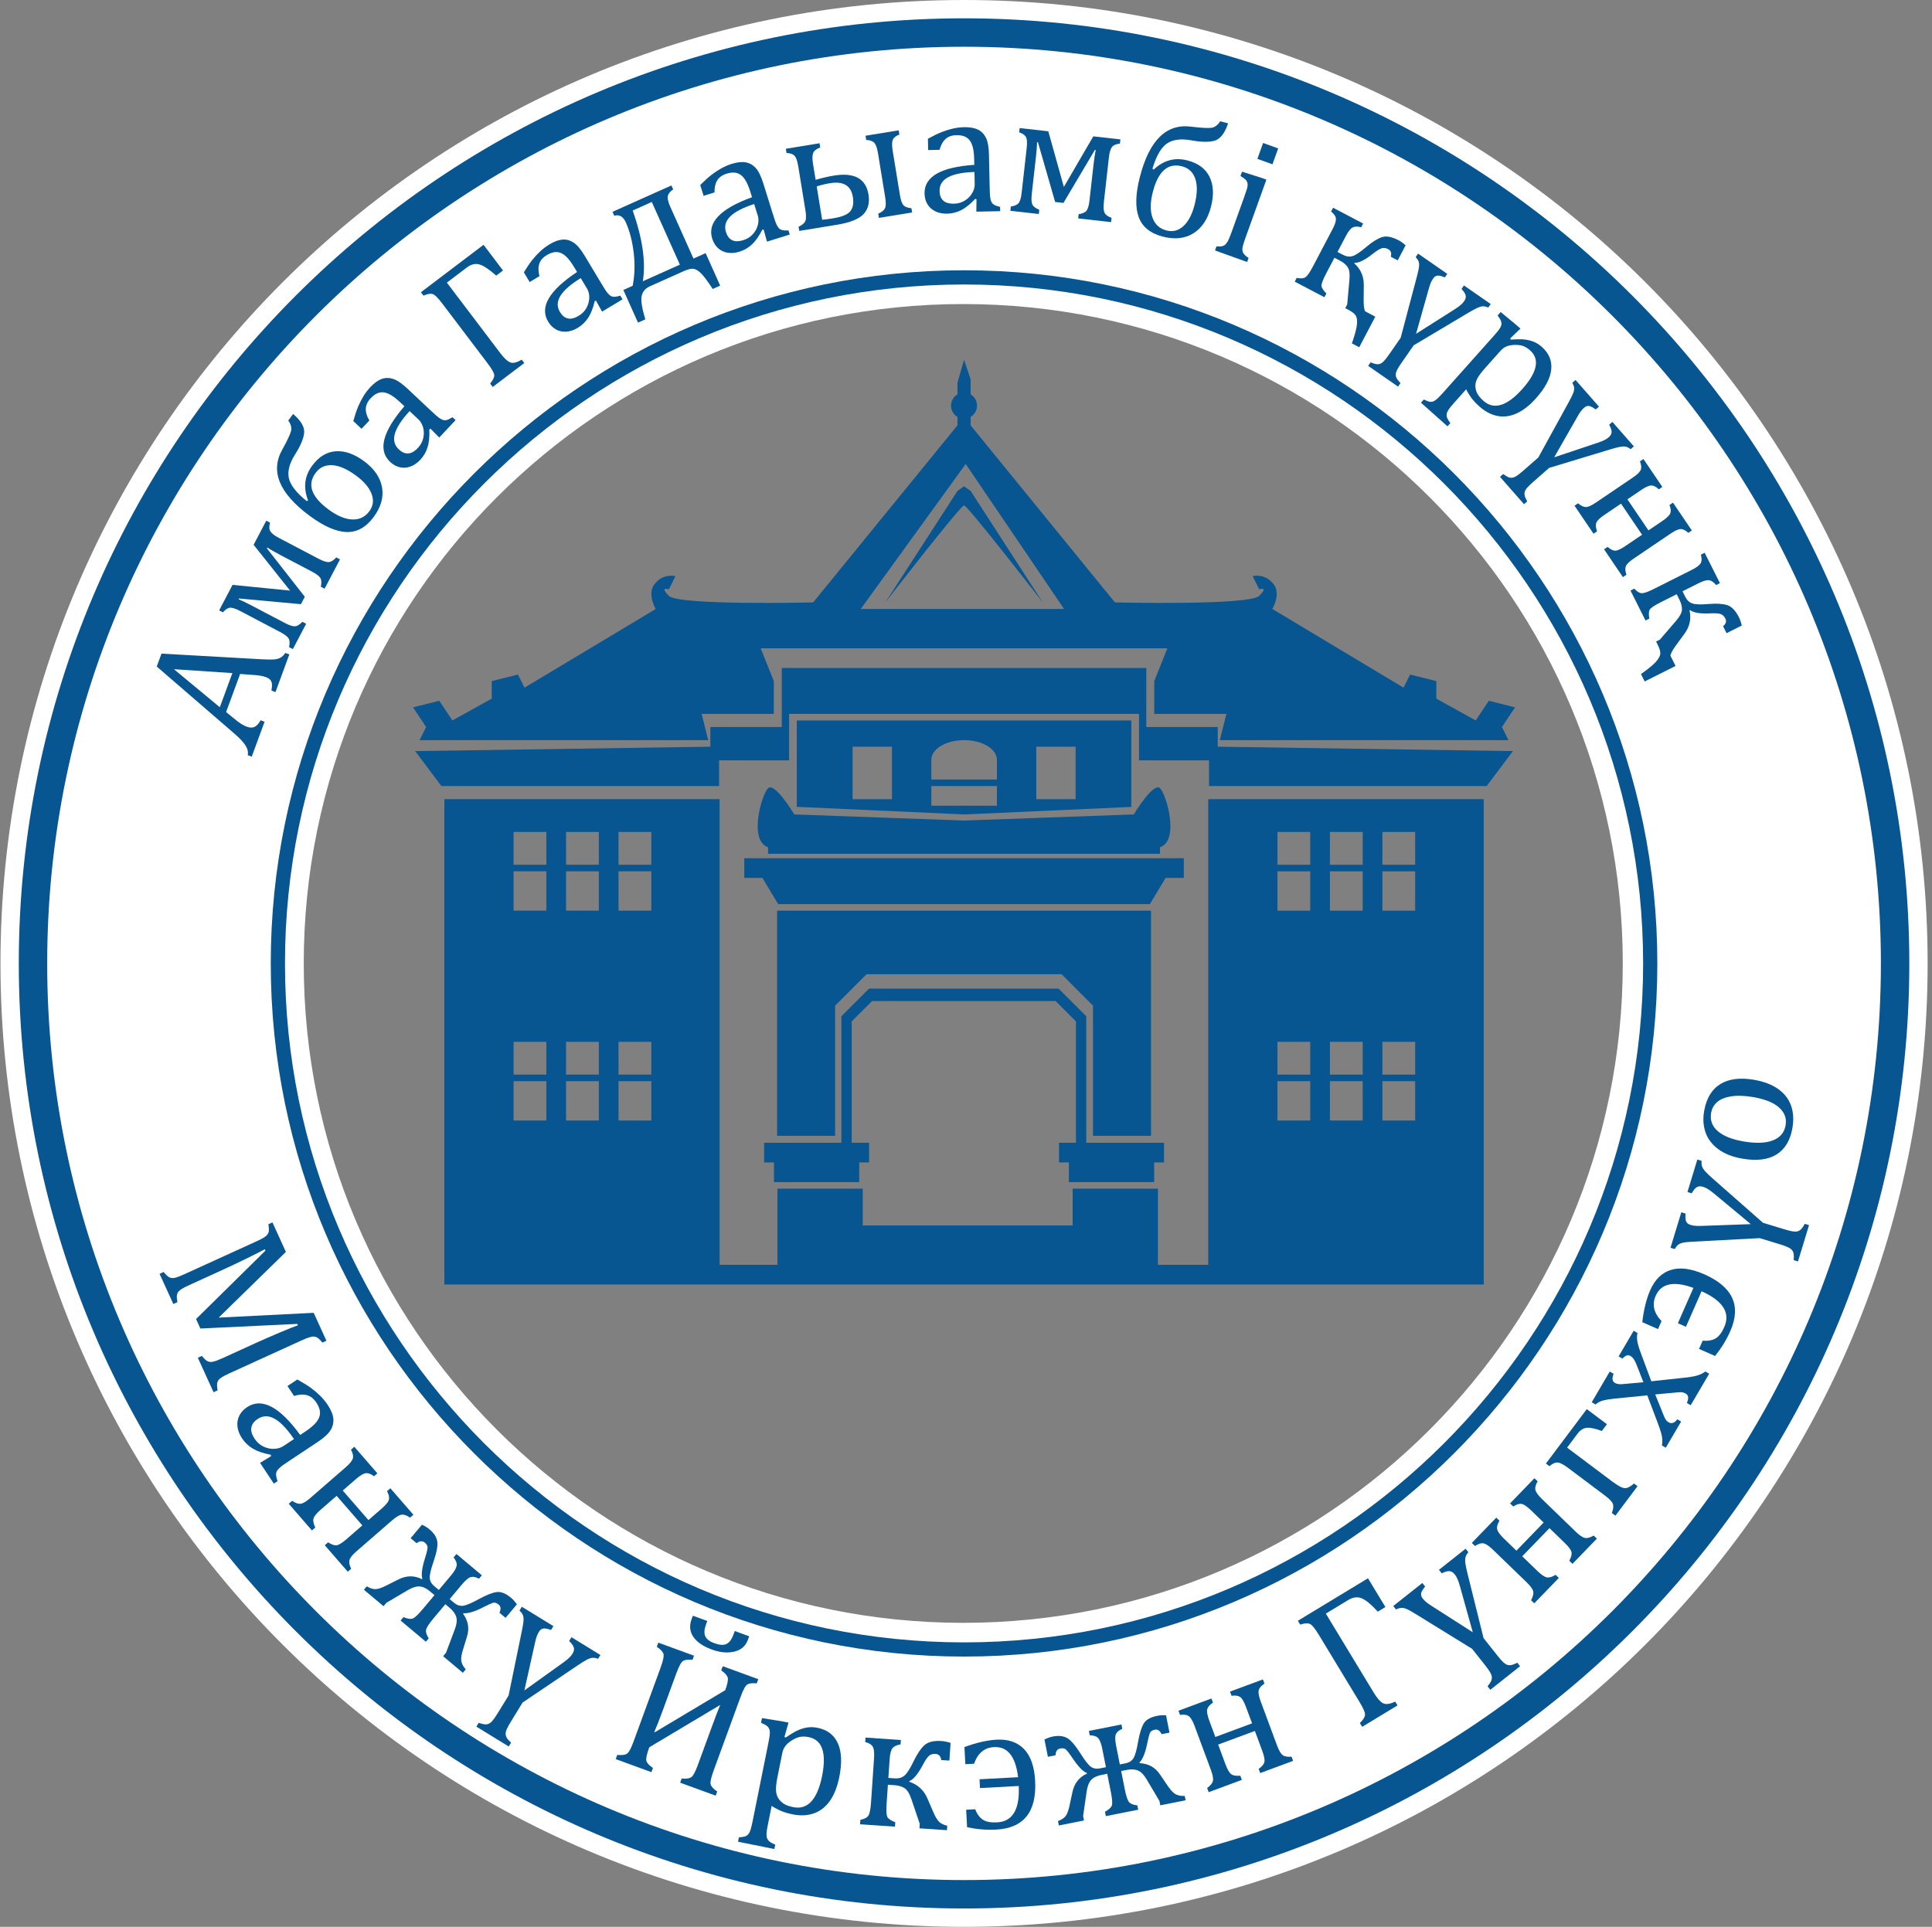<?xml version="1.0" encoding="UTF-8"?>
<svg id="_레이어_1" data-name="레이어 1" xmlns="http://www.w3.org/2000/svg" viewBox="0 0 2626.96 2620.43">
  <rect x="0" y="0" width="2626.96" height="2620.43" fill="#808080" stroke="none"/>
  <defs>
    <style>
      .cls-1, .cls-2 {
        fill: #075591;
      }

      .cls-1, .cls-2, .cls-3 {
        stroke-width: 0px;
      }

      .cls-2, .cls-3 {
        fill-rule: evenodd;
      }

      .cls-3 {
        fill: #fff;
      }
    </style>
  </defs>
  <path class="cls-1" d="M1196.65,1261.37c-10.46-.17-19.4-7.59-21.5-17.84-.33,1.46-.48,2.96-.45,4.46,0,12.31,9.98,22.3,22.3,22.3s22.3-9.98,22.3-22.3c.14-1.48.14-2.98,0-4.46-2.21,10.67-11.77,18.19-22.65,17.84Z"/>
  <g>
    <path class="cls-1" d="M1310.83,661.3l-8.92,6.33-98.11,151.63s107.03-138.25,107.03-131.56h0c0-6.69,107.03,131.56,107.03,131.56l-98.11-151.63-8.92-6.33Z"/>
    <path class="cls-1" d="M2006.53,979.8l-53.52-29.7v-23.81l-35.68-8.92-8.92,17.84-178.39-107.03s13.38-22.3,0-35.68c-6.57-7.71-16.87-11.14-26.76-8.92l8.92,17.84s13.38-4.46,0,8.92c-13.38,13.38-196.22,8.92-196.22,8.92l-196.22-240.82v-11.42c8.47-5.03,11.27-15.97,6.24-24.44-1.52-2.57-3.67-4.71-6.24-6.24v-20.34l-8.92-26.76-8.92,31.22v15.88c-8.47,5.03-11.27,15.97-6.24,24.44,1.52,2.57,3.67,4.71,6.24,6.24v11.42l-196.22,240.82s-182.84,4.46-196.22-8.92c-13.38-13.38,0-8.92,0-8.92l8.92-17.84c-9.88-2.22-20.18,1.21-26.76,8.92-13.38,13.38,0,35.68,0,35.68l-178.39,107.03-8.92-17.84-35.68,8.92v23.81l-53.52,29.7-17.84-26.76-35.68,8.92,17.84,26.76-8.92,17.84h392.45l-8.92-35.68h98.11v-44.6l-17.84-44.6h552.99l-17.84,44.6v44.6h98.11l-8.92,35.68h392.45l-8.92-17.84,17.84-26.76-35.68-8.92-17.84,26.76ZM1170.35,828.18l142.71-197.21,133.79,197.21h-276.5Z"/>
    <path class="cls-1" d="M1044.37,1071.94c-8.92,8.92-26.76,71.35,0,80.27v8.92h532.93v-8.92c26.76-8.92,8.92-71.35,0-80.27-8.92-8.92-35.68,35.68-35.68,35.68l-230.74,8.29-230.83-8.29s-26.76-44.6-35.68-35.68Z"/>
    <polygon class="cls-1" points="1655.78 988.72 1558.65 988.72 1558.65 961.96 1558.65 908.45 1312.57 908.45 1309.09 908.45 1063.01 908.45 1063.01 961.96 1063.01 988.72 965.88 988.72 965.88 1015.48 564.51 1021.46 600.19 1069 977.74 1069 977.74 1034.03 1072.91 1034.03 1072.91 970.88 1309.09 970.88 1312.57 970.88 1548.75 970.88 1548.75 1034.03 1643.92 1034.03 1643.92 1069 2021.47 1069 2057.15 1021.46 1655.78 1015.48 1655.78 988.72"/>
    <polygon class="cls-1" points="1012.03 1193.87 1036.65 1193.87 1058.06 1229.54 1307.8 1229.54 1313.77 1229.54 1563.51 1229.54 1584.92 1193.87 1609.62 1193.87 1609.62 1167.11 1012.03 1167.11 1012.03 1193.87"/>
    <polygon class="cls-1" points="1569.31 1607.63 1569.31 1580.87 1582.69 1580.87 1582.69 1554.11 1476.99 1554.11 1476.99 1382.06 1439.36 1344.51 1311.9 1344.51 1309.22 1344.51 1181.68 1344.51 1144.04 1382.06 1144.04 1554.11 1038.97 1554.11 1038.97 1580.87 1052.35 1580.87 1052.35 1607.63 1168.3 1607.63 1168.3 1580.87 1181.68 1580.87 1181.68 1554.11 1158.04 1554.11 1158.04 1389.11 1185.78 1361.37 1307.71 1361.37 1309.22 1361.37 1311.9 1361.37 1435.25 1361.37 1462.99 1389.11 1462.99 1554.11 1439.98 1554.11 1439.98 1580.87 1453.36 1580.87 1453.36 1607.63 1569.31 1607.63"/>
    <polygon class="cls-1" points="1565.03 1544.66 1565.03 1238.46 1056.63 1238.46 1056.63 1544.66 1135.48 1544.66 1135.48 1367.7 1178.29 1324.89 1443.46 1324.89 1486.18 1367.7 1486.18 1544.66 1565.03 1544.66"/>
    <path class="cls-1" d="M1310.92,1107.53h2.76l224.59-10.17v-117.56h-454.88v117.47l224.68,10.17h0l2.85.09ZM1409.03,1015.48h53.52v71.35h-53.52v-71.35ZM1266.32,1033.32c0-14.81,19.98-26.76,44.6-26.76s44.6,11.95,44.6,26.76v26.76h-89.19v-26.76ZM1212.81,1086.83h-53.52v-71.35h53.52v71.35ZM1266.32,1095.75v-26.76h89.19v26.76h-89.19Z"/>
    <path class="cls-1" d="M604.2,1086.83v660.03h1413.26v-660.03h-374.61v633.27h-68.41v-103.55h-115.95v50.04h-285.42v-50.04h-115.95v103.55h-78.67v-633.27h-374.25ZM1879.65,1131.43h44.6v44.6h-44.6v-44.6ZM1879.65,1184.95h44.6v53.52h-44.6v-53.52ZM1879.65,1416.85h44.6v44.6h-44.6v-44.6ZM1879.65,1470.36h44.6v53.52h-44.6v-53.52ZM1808.3,1131.43h44.6v44.6h-44.6v-44.6ZM1808.3,1184.95h44.6v53.52h-44.6v-53.52ZM1808.3,1416.85h44.6v44.6h-44.6v-44.6ZM1808.3,1470.36h44.6v53.52h-44.6v-53.52ZM1736.95,1131.43h44.6v44.6h-44.6v-44.6ZM1736.95,1184.95h44.6v53.52h-44.6v-53.52ZM1736.95,1416.85h44.6v44.6h-44.6v-44.6ZM1736.95,1470.36h44.6v53.52h-44.6v-53.52ZM742.89,1523.88h-44.6v-53.52h44.6v53.52ZM742.89,1461.44h-44.6v-44.6h44.6v44.6ZM742.89,1238.46h-44.6v-53.52h44.6v53.52ZM742.89,1176.03h-44.6v-44.6h44.6v44.6ZM814.25,1523.88h-44.6v-53.52h44.6v53.52ZM814.25,1461.44h-44.6v-44.6h44.6v44.6ZM814.25,1238.46h-44.6v-53.52h44.6v53.52ZM814.25,1176.03h-44.6v-44.6h44.6v44.6ZM885.6,1523.88h-44.6v-53.52h44.6v53.52ZM885.6,1461.44h-44.6v-44.6h44.6v44.6ZM885.6,1238.46h-44.6v-53.52h44.6v53.52ZM885.6,1176.03h-44.6v-44.6h44.6v44.6Z"/>
    <path class="cls-3" d="M1310.78,0C587.25,0,.64,586.59.64,1310.28s586.6,1310.15,1310.14,1310.15,1310.24-586.62,1310.24-1310.15S2034.41,0,1310.78,0h0ZM1309.69,413.49c495.35,0,896.81,401.53,896.81,896.79s-401.46,896.72-896.81,896.72-896.68-401.49-896.68-896.72,401.47-896.79,896.68-896.79h0Z"/>
    <path class="cls-2" d="M368.15,1310.26c0,519.76,422.91,942.62,942.73,942.62s942.62-422.87,942.62-942.62-422.86-942.69-942.62-942.69-942.73,422.89-942.73,942.69ZM387.49,1310.26c0-509.15,414.22-923.37,923.39-923.37s923.31,414.22,923.31,923.37-414.19,923.32-923.31,923.32-923.39-414.22-923.39-923.32h0Z"/>
    <path class="cls-2" d="M25.55,1310.26c0,708.67,576.56,1285.21,1285.26,1285.21s1285.3-576.54,1285.3-1285.21S2019.52,24.91,1310.81,24.91,25.55,601.52,25.55,1310.26h0ZM64.17,1310.26C64.17,622.83,623.41,63.56,1310.81,63.56s1246.66,559.27,1246.66,1246.71-559.25,1246.56-1246.66,1246.56S64.17,1997.61,64.17,1310.26h0Z"/>
  </g>
  <g>
    <path class="cls-1" d="M374.59,941.21l-5.45-2c.62-3.98.82-7.04.6-9.18-.22-2.14-.96-3.95-2.23-5.43-1.27-1.47-3.23-2.7-5.9-3.68-2.52-.93-5.35-1.63-8.5-2.11-3.14-.48-6.74-.84-10.78-1.06l-15.85-1.16-19.04,51.79,9.5,7.78c4.77,3.94,8.46,6.73,11.06,8.36,2.6,1.63,5.05,2.86,7.34,3.71,4.45,1.63,8.12,1.7,11.03.2,2.91-1.5,5.55-4.46,7.93-8.88l5.45,2-17.45,47.46-5.45-2c.86-4.39-.22-8.89-3.24-13.49-3.02-4.6-7.85-9.76-14.49-15.48l-106-91.57,6.46-17.56,137.81,7.77c6.43.35,11.42.39,14.96.14,3.54-.25,6.52-1.03,8.93-2.33,2.41-1.3,4.64-3.47,6.68-6.5l5.45,2-18.83,51.24ZM298.89,961.83l17.08-46.46-79.45-5.24,62.37,51.69Z"/>
    <path class="cls-1" d="M441.37,800.6l-5.14-2.7c1.17-5.27.94-9.22-.66-11.85-1.61-2.63-5.48-5.56-11.63-8.79l-41.41-21.75c-8.94-4.7-15.28-8.34-19.01-10.92l-.61,1.15,51.54,65.86-5.29,10.06-84.22-7.73-.55,1.05c5.39,2.3,11.09,5.03,17.1,8.18l45.71,24.01c6.15,3.23,10.76,4.76,13.84,4.59,3.08-.17,6.45-2.23,10.13-6.18l5.14,2.7-18.12,34.49-5.14-2.7c1.17-5.27.95-9.22-.66-11.85-1.61-2.63-5.48-5.56-11.63-8.79l-53.88-28.31c-6.92-3.63-11.88-5.15-14.87-4.54-3,.61-5.96,2.69-8.89,6.23l-5.14-2.7,18.23-34.7,78.18,7.77-49.55-62.28,17.24-32.81,5.14,2.7c-1.44,4.95-1.32,8.85.35,11.69,1.67,2.84,5.55,5.86,11.63,9.05l53.88,28.31c6.43,3.38,11.21,4.89,14.34,4.52,3.13-.36,6.38-2.47,9.74-6.32l5.14,2.7-20.93,39.83Z"/>
    <path class="cls-1" d="M391.93,571.92l6.61-8.95c10.63,9.13,15.64,17.59,15.03,25.39-.61,7.8-4.86,17.9-12.76,30.32-7.37,11.83-10.04,22.4-8.02,31.69,2.02,9.29,10.09,19.65,24.23,31.08l1.89-.96c-6.77-17.27-4.9-33.02,5.6-47.24,8.96-12.13,19.61-18.64,31.95-19.53,12.34-.89,25.18,3.58,38.51,13.44,13.9,10.27,22.06,22.12,24.47,35.53,2.41,13.41-1.38,26.88-11.37,40.4-10.41,14.1-22.71,20.91-36.89,20.44-14.18-.46-30.86-7.78-50.04-21.95-41.52-30.68-53.95-60.76-37.26-90.25,6.44-11.63,10.33-19.83,11.68-24.57,1.35-4.75.14-9.69-3.62-14.82ZM429.2,643.03c-11.77,15.94-5.95,32.56,17.48,49.87,11.68,8.63,22.41,13.15,32.18,13.54,9.77.4,17.54-3.31,23.31-11.12,5.3-7.17,6.33-15.05,3.1-23.62-3.24-8.57-10.22-16.82-20.95-24.75-12.13-8.96-22.96-13.72-32.5-14.29-9.54-.57-17.08,2.89-22.61,10.38Z"/>
    <path class="cls-1" d="M585.31,583.03l-1.56.97c.42,9.82-.38,17.93-2.38,24.33-2.01,6.4-5.34,12.08-9.98,17.02-4.11,4.37-8.58,7.43-13.41,9.17-4.83,1.74-9.63,2.06-14.38.95-4.75-1.11-9.14-3.55-13.17-7.34-8.4-7.89-10.98-18.14-7.74-30.76,3.24-12.61,12.29-27.58,27.17-44.91l-5.61-5.27c-5.98-5.62-11.24-9.48-15.77-11.57-4.53-2.09-8.77-2.66-12.7-1.7-3.94.96-7.85,3.51-11.74,7.65-4.22,4.49-6.43,9.21-6.64,14.15-.21,4.95,1.4,10.33,4.82,16.14l-10.62,11.3-11.22-10.54c2.31-8.22,4.52-14.81,6.63-19.77,2.11-4.95,4.5-9.63,7.19-14.05,2.68-4.41,5.81-8.52,9.38-12.31,5.35-5.7,10.56-9.42,15.61-11.17,5.06-1.75,10.26-1.73,15.62.06,5.36,1.79,11.81,6.22,19.35,13.3l30.03,28.22c4.26,4,7.29,6.8,9.1,8.39,1.81,1.59,3.59,2.95,5.36,4.06,1.77,1.12,3.37,1.81,4.8,2.07,1.43.26,2.99.13,4.68-.4,1.69-.53,4.06-1.73,7.13-3.62l4.23,3.97-22.22,23.64-11.93-12.03ZM556.92,559.11c-10.86,11.79-17.52,21.99-19.99,30.61-2.47,8.62-.68,15.77,5.36,21.45,3.28,3.08,6.49,4.85,9.63,5.31,3.14.46,6.02.02,8.63-1.32,2.61-1.34,5.21-3.39,7.81-6.15,3.67-3.91,6.06-8.36,7.17-13.33,1.1-4.98,1.02-9.74-.23-14.28-1.26-4.54-3.33-8.16-6.2-10.87l-12.17-11.43Z"/>
    <path class="cls-1" d="M674.68,374.85c-9.53-8.53-17.13-13.59-22.8-15.19-5.67-1.6-11.37-.23-17.09,4.11l-27.18,20.59,72.94,96.27c5.05,6.67,9.48,10.75,13.27,12.23,3.8,1.48,8.99.23,15.56-3.77l3.5,4.62-42.94,32.54-3.5-4.62c3.78-4.55,5.65-8.29,5.61-11.23-.05-2.94-3-8.27-8.86-16.01l-61.85-81.64c-5.96-7.87-10.39-12.18-13.3-12.95-2.91-.77-6.97-.02-12.19,2.25l-3.5-4.63,85.13-64.5,26.46,34.92-9.25,7.01Z"/>
    <path class="cls-1" d="M810.43,408.98l-1.77.51c-2.28,9.56-5.25,17.14-8.93,22.75-3.68,5.61-8.43,10.16-14.25,13.65-5.15,3.09-10.28,4.81-15.4,5.17-5.12.36-9.82-.64-14.09-3.01-4.27-2.36-7.83-5.91-10.67-10.65-5.93-9.88-5.62-20.45.94-31.7,6.55-11.25,19.35-23.18,38.39-35.8l-3.96-6.6c-4.22-7.04-8.23-12.19-12.02-15.44-3.79-3.25-7.71-4.95-11.76-5.1-4.05-.15-8.51,1.24-13.38,4.16-5.28,3.17-8.7,7.1-10.25,11.81-1.55,4.71-1.47,10.32.23,16.84l-13.3,7.98-7.92-13.2c4.47-7.28,8.39-13.02,11.77-17.21,3.38-4.19,6.96-8.04,10.75-11.55,3.78-3.51,7.91-6.61,12.38-9.29,6.7-4.02,12.72-6.18,18.06-6.49,5.34-.3,10.35,1.14,15.02,4.32,4.67,3.18,9.67,9.21,14.98,18.08l21.2,35.34c3.01,5.01,5.16,8.53,6.47,10.55,1.31,2.03,2.66,3.82,4.05,5.37,1.39,1.56,2.74,2.66,4.05,3.3,1.31.64,2.84.94,4.61.89,1.77-.05,4.38-.56,7.85-1.53l2.98,4.98-27.82,16.69-8.2-14.83ZM789.64,378.23c-13.66,8.38-22.86,16.38-27.58,24-4.73,7.62-4.96,14.99-.69,22.09,2.31,3.86,4.92,6.44,7.82,7.74s5.78,1.66,8.66,1.09c2.88-.57,5.94-1.84,9.19-3.79,4.6-2.76,8.11-6.39,10.53-10.87,2.42-4.49,3.64-9.09,3.67-13.8.03-4.71-.97-8.76-3-12.14l-8.59-14.32Z"/>
    <path class="cls-1" d="M969.09,393c-6.1-9.38-11.03-16.08-14.78-20.11-3.75-4.03-7.26-6.41-10.54-7.15-3.27-.74-7.9.23-13.88,2.91l-46.15,20.67c-6.12,2.74-9.87,7.08-11.23,13.01-1.37,5.93.27,16.59,4.92,31.98l-9.94,4.45-19.89-44.42,12.64-5.66c2.83-14.15,3.3-29.13,1.41-44.94-1.89-15.8-5.43-29.51-10.62-41.11-3.65-8.14-8.92-11.23-15.82-9.26l-2.37-5.3,80.08-35.86,2.37,5.29c-4.33,3.07-6.78,6.21-7.32,9.44-.54,3.23.62,8.05,3.49,14.46l31.46,70.25,16.53-7.4,19.79,44.2-10.16,4.55ZM886.26,274.66l-25.94,11.62c13.39,38.21,17.98,70.27,13.76,96.21l50.36-22.55-38.19-85.27Z"/>
    <path class="cls-1" d="M1038.39,312.27l-1.84.08c-4.46,8.75-9.15,15.42-14.04,20.01-4.9,4.59-10.58,7.89-17.07,9.91-5.73,1.79-11.13,2.25-16.19,1.39-5.07-.86-9.39-2.94-12.99-6.25-3.59-3.3-6.21-7.59-7.86-12.87-3.43-11-.64-21.2,8.39-30.58,9.02-9.39,24.27-17.96,45.74-25.74l-2.29-7.35c-2.44-7.84-5.12-13.78-8.04-17.83-2.92-4.05-6.33-6.63-10.22-7.73-3.9-1.1-8.56-.8-13.99.89-5.88,1.83-10.13,4.85-12.74,9.06-2.62,4.21-3.86,9.68-3.75,16.42l-14.81,4.62-4.58-14.7c6.06-6.02,11.23-10.67,15.5-13.95,4.27-3.27,8.66-6.17,13.17-8.69,4.5-2.52,9.25-4.56,14.22-6.11,7.46-2.33,13.82-3.01,19.08-2.04s9.79,3.54,13.58,7.74c3.79,4.2,7.22,11.23,10.3,21.1l12.26,39.34c1.74,5.58,3,9.5,3.8,11.78.79,2.28,1.68,4.33,2.67,6.18.99,1.84,2.04,3.23,3.16,4.16,1.12.93,2.54,1.59,4.27,1.96,1.73.37,4.39.49,7.99.36l1.73,5.54-30.97,9.66-4.48-16.34ZM1025.44,277.48c-15.25,4.92-26.07,10.53-32.46,16.82-6.39,6.29-8.35,13.39-5.88,21.31,1.34,4.3,3.26,7.42,5.77,9.36,2.51,1.95,5.23,2.98,8.16,3.1,2.93.12,6.21-.38,9.82-1.51,5.12-1.6,9.39-4.29,12.8-8.08,3.41-3.79,5.68-7.97,6.82-12.54,1.14-4.57,1.12-8.74-.05-12.51l-4.97-15.94Z"/>
    <path class="cls-1" d="M1086.78,314.05l-.94-5.73c4.83-2.23,7.88-4.75,9.15-7.55,1.26-2.8,1.32-7.71.17-14.73l-9.81-60.07c-1.16-7.09-2.83-11.79-5.01-14.12-2.18-2.32-5.81-3.59-10.88-3.8l-.94-5.73,45.81-7.48.93,5.73c-5.13,1.88-8.33,4.36-9.58,7.44-1.26,3.08-1.34,7.98-.24,14.68l3.57,21.85c9.09-2.6,17.34-4.51,24.74-5.72,27.89-4.56,43.61,4.04,47.16,25.77,1.79,10.98-.46,19.85-6.75,26.6-6.3,6.75-18.33,11.57-36.09,14.47l-51.3,8.38ZM1110.49,253.54l7.41,45.34c4.49-.41,9.43-1.06,14.8-1.94,12.23-2,20.11-5.28,23.65-9.86,3.53-4.58,4.62-10.99,3.28-19.25-2.52-15.43-12.86-21.66-31.01-18.69-6.47,1.06-12.51,2.52-18.12,4.4ZM1195.11,296.35l-.94-5.73c4.47-2.01,7.47-4.36,8.99-7.05,1.52-2.69,1.67-7.77.45-15.25l-9.81-60.07c-1.2-7.32-2.96-12.09-5.28-14.32-2.32-2.22-5.9-3.42-10.72-3.59l-.94-5.73,45.11-7.37.94,5.73c-4.74,1.81-7.73,4.2-8.97,7.16-1.24,2.96-1.29,7.91-.16,14.84l9.81,60.07c1.12,6.86,2.67,11.46,4.66,13.82,1.98,2.36,5.66,3.81,11.03,4.38l.93,5.73-45.11,7.37Z"/>
    <path class="cls-1" d="M1327.76,270.92l-1.79-.44c-6.72,7.17-13.07,12.28-19.04,15.32-5.98,3.05-12.36,4.64-19.15,4.79-6,.13-11.31-.93-15.94-3.16-4.63-2.23-8.21-5.43-10.74-9.6-2.54-4.17-3.86-9.02-3.98-14.54-.24-11.52,5.27-20.54,16.54-27.06,11.27-6.51,28.3-10.52,51.09-12.03l-.16-7.7c-.17-8.21-1.1-14.66-2.78-19.36-1.68-4.7-4.24-8.12-7.68-10.26-3.44-2.14-8-3.15-13.68-3.03-6.16.13-11.08,1.85-14.76,5.17-3.68,3.32-6.4,8.23-8.16,14.74l-15.51.33-.32-15.39c7.49-4.1,13.75-7.14,18.76-9.1,5.01-1.96,10.03-3.53,15.06-4.7,5.03-1.17,10.15-1.81,15.36-1.92,7.81-.16,14.11.95,18.9,3.33s8.42,6.12,10.9,11.2c2.47,5.08,3.82,12.79,4.04,23.13l.87,41.2c.12,5.84.25,9.96.38,12.37.13,2.41.41,4.63.85,6.67.44,2.04,1.06,3.67,1.88,4.88.81,1.21,2,2.23,3.56,3.06,1.56.84,4.08,1.69,7.58,2.56l.12,5.8-32.44.68.24-16.94ZM1324.97,233.9c-16.02.5-27.97,2.88-35.86,7.15-7.89,4.27-11.74,10.55-11.57,18.84.1,4.5,1.08,8.03,2.95,10.6,1.87,2.57,4.2,4.31,6.98,5.24,2.78.93,6.07,1.35,9.86,1.27,5.37-.11,10.21-1.52,14.54-4.21,4.33-2.7,7.67-6.08,10.03-10.16,2.36-4.08,3.5-8.09,3.42-12.03l-.35-16.69Z"/>
    <path class="cls-1" d="M1466.02,297.06l.65-5.77c5.34-.83,8.94-2.47,10.8-4.92,1.86-2.45,3.19-7.13,3.96-14.03l5.23-46.48c1.13-10.04,2.22-17.27,3.27-21.68l-1.29-.15-42.65,71.94-11.3-1.27-23.39-81.28-1.18-.13c-.18,5.86-.65,12.16-1.41,18.91l-5.77,51.3c-.78,6.9-.53,11.76.75,14.56,1.27,2.81,4.42,5.2,9.44,7.2l-.65,5.77-38.71-4.36.65-5.77c5.34-.83,8.94-2.47,10.8-4.92,1.86-2.45,3.19-7.13,3.96-14.03l6.8-60.48c.88-7.77.48-12.93-1.17-15.5-1.66-2.57-4.67-4.58-9.03-6.02l.65-5.77,38.95,4.38,21.16,75.66,40.03-68.78,36.83,4.14-.65,5.77c-5.13.46-8.72,1.98-10.76,4.57-2.04,2.59-3.44,7.3-4.21,14.12l-6.8,60.48c-.81,7.22-.48,12.22.99,15.01,1.47,2.79,4.62,5.05,9.43,6.78l-.65,5.77-44.72-5.03Z"/>
    <path class="cls-1" d="M1659.1,164.94l10.78,2.77c-4.47,13.28-10.44,21.1-17.89,23.46-7.45,2.36-18.42,2.21-32.89-.45-13.73-2.39-24.53-.9-32.38,4.45-7.86,5.36-14.43,16.73-19.71,34.12l1.6,1.39c13.47-12.76,28.76-16.94,45.89-12.53,14.6,3.75,24.63,11.18,30.09,22.28,5.46,11.1,6.13,24.68,2,40.74-4.3,16.74-12.22,28.75-23.75,36.02-11.53,7.27-25.43,8.81-41.72,4.62-16.97-4.36-27.9-13.2-32.79-26.52-4.89-13.32-4.37-31.52,1.57-54.62,12.85-50,36.08-72.81,69.67-68.41,13.2,1.6,22.25,2.13,27.16,1.6s9.03-3.51,12.38-8.92ZM1607.17,226.17c-19.19-4.93-32.41,6.71-39.66,34.92-3.62,14.07-3.78,25.7-.47,34.91,3.3,9.2,9.65,15.01,19.05,17.43,8.64,2.22,16.33.22,23.06-5.99,6.73-6.22,11.76-15.78,15.08-28.71,3.75-14.6,4.11-26.43,1.05-35.49-3.05-9.06-9.09-14.75-18.11-17.06Z"/>
    <path class="cls-1" d="M1653.99,335.1c3.22.15,5.56.11,7.03-.11,1.47-.23,2.84-.78,4.12-1.66,1.28-.88,2.6-2.46,3.97-4.74,1.37-2.28,2.98-6.01,4.86-11.21l17.48-48.58c1.71-4.75,3.01-8.61,3.91-11.56.89-2.95,1.21-5.46.95-7.52-.26-2.06-1.15-3.85-2.66-5.36-1.51-1.51-3.83-3.16-6.96-4.96l2.13-5.9,26.32,8.34,6.8,2.45-28.67,79.66c-2.3,6.39-3.6,10.93-3.9,13.64-.3,2.7.15,5,1.35,6.91,1.2,1.9,3.53,4.02,6.97,6.35l-1.97,5.46-43.67-15.72,1.97-5.46ZM1737.95,201.84l-7.78,21.61-20.5-7.38,7.78-21.61,20.5,7.38Z"/>
    <path class="cls-1" d="M1829.13,419.1l2.7-5.14,3-33.47c.72-8-.06-13.72-2.36-17.16-2.3-3.44-5.79-6.38-10.47-8.84l-7.55-3.97-11.29,21.49c-4.7,8.95-6.78,14.77-6.23,17.46.54,2.69,2.74,5.9,6.59,9.61l-2.7,5.14-40.36-21.2,2.7-5.14c5.45,1.17,9.46.84,12.02-.98,2.56-1.82,5.88-6.61,9.96-14.37l26.82-51.05c3.23-6.15,4.73-10.83,4.49-14.03-.24-3.2-2.42-6.47-6.56-9.8l2.7-5.14,40.88,21.48-2.7,5.14c-4.74-1.33-8.55-1.28-11.44.14-2.89,1.42-6,5.32-9.34,11.68l-11.4,21.7,7.55,3.97c4.54,2.39,8.92,2.92,13.13,1.61,4.21-1.31,10.38-5.45,18.5-12.42,8.19-6.93,15.29-11.36,21.3-13.29,6-1.93,13.55-.5,22.64,4.27,3,1.58,6.17,3.87,9.5,6.86l-10.74,20.44-9.43-4.96c1.4-4.88.22-8.31-3.55-10.29-2.94-1.54-5.73-1.99-8.4-1.33-2.66.65-6.81,3.2-12.44,7.64-10.69,8.47-19,12.58-24.93,12.32l-.33.63c8.74,7.8,13.06,17.65,12.96,29.55l-.18,19.7c-.04,3.81.09,7,.39,9.57.3,2.57.81,4.7,1.51,6.41l13.94,7.32-21.86,41.62-9.96-5.23c3.97-11.47,6.25-19.91,6.81-25.31.57-5.41.13-9.45-1.32-12.13-1.45-2.68-4.86-5.43-10.24-8.26l-4.3-2.26Z"/>
    <path class="cls-1" d="M1967.89,372.46l-3.31,4.77c-3.48-1.36-6.06-2.14-7.74-2.35-1.68-.21-3.19,0-4.53.6-1.34.61-2.61,1.79-3.83,3.54-1.22,1.75-2.28,3.73-3.18,5.94-.91,2.21-1.79,4.89-2.63,8.05l-17.25,60.97,52.6-33.39c3.46-2.21,6.14-4.14,8.06-5.79,1.91-1.65,3.48-3.35,4.7-5.1,1.89-2.72,2.6-5.3,2.13-7.74-.47-2.44-2.35-5.43-5.66-8.98l3.31-4.76,36.38,25.26-3.31,4.77c-2.89-1.24-5.38-1.79-7.49-1.67-2.11.12-4.64.87-7.6,2.22-2.96,1.36-6.82,3.46-11.58,6.3l-74.75,44.53-16.41,23.64c-2.93,4.21-4.96,7.46-6.11,9.74-1.15,2.28-1.77,4.27-1.86,5.99-.09,1.72.29,3.45,1.15,5.2.85,1.75,2.61,4.02,5.27,6.83l-3.31,4.77-40.66-28.23,3.31-4.77c3.06,1.26,5.6,2.07,7.62,2.41,2.02.34,3.91.14,5.68-.6,1.77-.74,3.58-2.15,5.45-4.22,1.87-2.07,4.11-4.98,6.72-8.74l15.47-22.27,22.22-83.9c1.65-6.25,2.58-10.68,2.8-13.27.21-2.59,0-4.78-.63-6.56-.64-1.79-1.97-3.77-4.01-5.96l3.31-4.77,39.68,27.56Z"/>
    <path class="cls-1" d="M1993.58,529.43l-16.63,18.65c-3.42,3.83-5.83,6.8-7.25,8.93-1.42,2.12-2.27,4.03-2.57,5.72-.29,1.69-.12,3.46.51,5.3.64,1.84,2.11,4.31,4.41,7.42l-3.86,4.33-36.06-32.16,3.86-4.33c2.65,1.3,4.91,2.24,6.79,2.8s3.71.56,5.49-.02c1.78-.58,3.71-1.79,5.79-3.64,2.07-1.85,4.64-4.49,7.68-7.9l67.63-75.82c3.78-4.24,6.42-7.31,7.9-9.22,1.48-1.9,2.57-3.6,3.27-5.09.7-1.49,1.05-2.93,1.05-4.3,0-1.37-.33-2.83-1.01-4.39-.67-1.55-2.1-3.78-4.28-6.67l4.18-4.68,21.48,17.73,5.39,4.81-14,13.38,1.01,1.54c6.96-.45,12.26-.57,15.87-.36,3.62.21,7.06.77,10.33,1.67,3.26.9,6.15,2.05,8.67,3.45,2.51,1.39,4.95,3.14,7.3,5.24,9.72,8.67,13.94,18.97,12.67,30.89-1.28,11.93-8.17,24.9-20.67,38.92-8.67,9.72-17.43,16.58-26.29,20.58-8.86,4-17.58,5.16-26.18,3.47-8.6-1.69-16.78-6-24.56-12.94-4.36-3.89-7.98-7.78-10.86-11.67-2.88-3.89-5.24-7.77-7.08-11.63ZM2019.59,500.26c-5.04,5.66-8.58,10.33-10.6,14.02-2.03,3.69-3,7.3-2.9,10.82.09,3.52.93,6.84,2.54,9.96,1.6,3.12,4.41,6.47,8.42,10.04,7.13,6.36,15.13,8.18,24,5.46,8.87-2.72,18.46-9.85,28.76-21.39,20.6-23.09,24.15-40.66,10.66-52.69-3.3-2.94-6.6-4.96-9.91-6.06-3.31-1.1-7.16-1.55-11.57-1.35-4.41.2-8.05.94-10.94,2.22-2.89,1.28-5.44,3.16-7.65,5.64l-20.81,23.33Z"/>
    <path class="cls-1" d="M2174.13,553.02l-4.36,3.83c-3.05-2.16-5.37-3.54-6.95-4.14-1.58-.61-3.1-.77-4.54-.5-1.44.27-2.97,1.11-4.57,2.51-1.6,1.41-3.11,3.07-4.52,4.99-1.41,1.92-2.91,4.31-4.49,7.18l-31.43,55.02,59.09-19.74c3.89-1.31,6.96-2.54,9.22-3.68,2.25-1.14,4.18-2.41,5.79-3.82,2.49-2.19,3.8-4.52,3.94-7,.13-2.48-.98-5.84-3.33-10.08l4.36-3.83,29.22,33.28-4.36,3.83c-2.51-1.9-4.79-3.04-6.87-3.43-2.07-.39-4.71-.28-7.91.33-3.2.6-7.46,1.71-12.76,3.33l-83.28,25.22-21.62,18.99c-3.86,3.39-6.61,6.04-8.28,7.98-1.66,1.93-2.74,3.72-3.24,5.37-.5,1.64-.54,3.42-.13,5.32.41,1.9,1.57,4.53,3.47,7.9l-4.36,3.83-32.66-37.19,4.36-3.83c2.67,1.96,4.94,3.35,6.82,4.18,1.88.82,3.76,1.08,5.66.79,1.89-.3,4-1.22,6.31-2.78s5.19-3.85,8.62-6.87l20.38-17.89,41.77-76.08c3.11-5.67,5.08-9.74,5.91-12.2.83-2.46,1.15-4.64.97-6.52-.19-1.89-1.01-4.13-2.46-6.75l4.36-3.83,31.88,36.3Z"/>
    <path class="cls-1" d="M2181.08,747.02l4.8-3.25c3.74,3.28,7.1,4.99,10.05,5.13,2.96.14,7.6-1.93,13.95-6.22l22.84-15.47-28.61-42.26-22.85,15.47c-5.95,4.03-9.5,7.48-10.65,10.36-1.15,2.88-.84,6.82.92,11.82l-4.8,3.25-25.83-38.14,4.8-3.25c4.05,3.45,7.62,5.16,10.69,5.13,3.07-.03,7.56-2.04,13.44-6.03l50.4-34.12c5.95-4.03,9.52-7.52,10.71-10.47,1.19-2.95.82-6.78-1.12-11.47l4.8-3.25,25.69,37.95-4.8,3.25c-3.55-3.41-6.9-5.15-10.04-5.22-3.14-.07-7.75,1.96-13.83,6.08l-18.82,12.75,28.61,42.26,18.83-12.75c6.47-4.38,10.14-8.04,11.02-10.97.88-2.93.44-6.52-1.29-10.78l4.8-3.25,25.63,37.85-4.8,3.25c-3.81-3.52-7.29-5.24-10.43-5.16-3.14.08-7.62,2.09-13.44,6.02l-50.4,34.12c-5.95,4.03-9.5,7.48-10.65,10.36-1.15,2.88-.89,6.75.79,11.62l-4.8,3.25-25.63-37.85Z"/>
    <path class="cls-1" d="M2251.82,872.43l5.18-2.61,21.92-25.46c5.25-6.08,7.94-11.19,8.07-15.32.13-4.13-.99-8.56-3.37-13.28l-3.83-7.62-21.69,10.9c-9.03,4.54-14.11,8.06-15.23,10.57-1.12,2.51-1.21,6.39-.24,11.65l-5.18,2.61-20.47-40.73,5.18-2.61c3.75,4.12,7.2,6.19,10.34,6.2,3.14.01,8.63-1.95,16.46-5.89l51.52-25.9c6.21-3.12,10.15-6.05,11.82-8.79,1.67-2.74,1.8-6.67.37-11.78l5.18-2.6,20.74,41.26-5.18,2.61c-3.08-3.84-6.21-6.02-9.39-6.55-3.18-.52-7.98.83-14.4,4.05l-21.9,11.01,3.83,7.62c2.3,4.58,5.55,7.57,9.74,8.96,4.18,1.39,11.61,1.61,22.27.67,10.69-.87,19.04-.34,25.05,1.59,6.01,1.93,11.31,7.48,15.92,16.65,1.52,3.03,2.77,6.74,3.73,11.11l-20.63,10.37-4.79-9.52c3.98-3.15,5.02-6.63,3.1-10.44-1.49-2.96-3.51-4.95-6.05-5.97-2.55-1.02-7.4-1.36-14.57-1.03-13.63.66-22.77-.84-27.44-4.5l-.64.32c2.57,11.43.35,21.96-6.66,31.58l-11.62,15.91c-2.25,3.08-4,5.74-5.25,8.01-1.25,2.26-2.08,4.29-2.5,6.09l7.07,14.07-42,21.11-5.05-10.05c9.91-7.01,16.66-12.55,20.27-16.62,3.61-4.07,5.61-7.61,5.99-10.63.38-3.02-.79-7.24-3.52-12.68l-2.18-4.34Z"/>
  </g>
  <g>
    <path class="cls-1" d="M438.35,1825.9c-2.33-2.92-4.24-4.93-5.73-6.01-1.49-1.08-3.05-1.78-4.68-2.08-1.63-.3-3.78-.09-6.44.63-2.66.71-6.58,2.25-11.75,4.61l-97.25,44.35c-5.02,2.29-8.62,4.13-10.79,5.53-2.17,1.4-3.75,2.8-4.74,4.2-.99,1.4-1.59,3.08-1.78,5.02-.2,1.95.04,4.85.71,8.71l-5.51,2.51-21.38-46.88,5.51-2.51c3,3.79,5.55,6.21,7.65,7.24,2.1,1.03,4.6,1.25,7.5.66,2.9-.6,7.38-2.28,13.45-5.05l43.06-19.64c11.32-5.16,22.84-10.21,34.58-15.16,11.73-4.94,19.84-8.17,24.32-9.66l-.87-1.91-131.72,6.29-5.9-12.93,94.35-93-.87-1.91c-4.4,2.46-12.52,6.59-24.36,12.4-11.84,5.81-24.09,11.6-36.76,17.37l-41.15,18.76c-5.02,2.29-8.62,4.13-10.79,5.53-2.17,1.4-3.75,2.8-4.74,4.2-.99,1.4-1.58,3.08-1.78,5.02-.2,1.95.04,4.85.71,8.71l-5.51,2.51-18.71-41.04,5.51-2.51c3.32,4.1,6.07,6.6,8.25,7.51,2.18.91,4.73.99,7.65.25,2.92-.74,7.15-2.38,12.7-4.91l97.25-44.35c5.17-2.36,8.85-4.26,11.04-5.71,2.19-1.45,3.74-2.91,4.66-4.37.92-1.46,1.45-3.08,1.58-4.86.14-1.78-.1-4.62-.69-8.51l5.51-2.51,18.3,40.14-91.39,89.35,129.18-6.49,17.33,38-5.51,2.51Z"/>
    <path class="cls-1" d="M368.66,1980.21l-.61-1.82c-10.07-1.92-18.12-4.66-24.14-8.23-6.02-3.57-10.99-8.3-14.91-14.21-3.46-5.22-5.5-10.49-6.11-15.81-.62-5.33.21-10.27,2.47-14.83s5.79-8.44,10.6-11.63c10.02-6.65,21.05-6.82,33.09-.52,12.04,6.3,25.08,19.07,39.13,38.32l6.69-4.44c7.14-4.74,12.31-9.16,15.52-13.26,3.21-4.11,4.79-8.27,4.76-12.5-.04-4.23-1.69-8.81-4.97-13.75-3.55-5.35-7.82-8.73-12.79-10.12-4.98-1.39-10.83-1.05-17.55,1.04l-8.95-13.49,13.39-8.88c7.8,4.31,13.97,8.13,18.5,11.46,4.53,3.32,8.71,6.88,12.55,10.65,3.84,3.78,7.26,7.93,10.27,12.46,4.51,6.8,7.05,12.97,7.62,18.52s-.69,10.84-3.79,15.86c-3.1,5.02-9.14,10.51-18.14,16.47l-35.83,23.77c-5.08,3.37-8.64,5.78-10.69,7.24-2.05,1.46-3.85,2.95-5.41,4.48-1.56,1.53-2.64,2.99-3.25,4.38-.61,1.39-.85,3.01-.71,4.85.13,1.84.79,4.54,1.97,8.11l-5.05,3.35-18.71-28.21,15.07-9.25ZM399.73,1957.08c-9.38-13.85-18.16-23.05-26.32-27.62-8.17-4.57-15.86-4.46-23.07.32-3.91,2.6-6.48,5.43-7.7,8.51-1.22,3.08-1.46,6.11-.72,9.08.73,2.97,2.2,6.11,4.38,9.4,3.1,4.67,7.04,8.16,11.83,10.46,4.79,2.31,9.65,3.36,14.56,3.17,4.91-.19,9.08-1.43,12.52-3.71l14.52-9.63Z"/>
    <path class="cls-1" d="M441.64,2101.47l4.57-3.97c4.29,2.93,7.98,4.28,11.06,4.06,3.08-.22,7.64-2.95,13.67-8.19l21.73-18.88-34.93-40.2-21.73,18.88c-5.66,4.92-8.91,8.94-9.74,12.06-.83,3.12-.02,7.17,2.43,12.13l-4.57,3.97-31.53-36.28,4.57-3.97c4.63,3.07,8.54,4.39,11.72,3.97,3.18-.42,7.57-3.06,13.17-7.92l47.94-41.66c5.66-4.92,8.92-8.98,9.79-12.19.87-3.21,0-7.12-2.59-11.74l4.57-3.97,31.36,36.1-4.57,3.97c-4.1-3.09-7.79-4.47-11.05-4.15-3.26.33-7.79,3-13.57,8.03l-17.91,15.56,34.93,40.2,17.91-15.56c6.16-5.35,9.5-9.6,10.05-12.74.54-3.14-.35-6.81-2.69-11l4.57-3.97,31.28,36-4.57,3.97c-4.39-3.17-8.21-4.52-11.45-4.04-3.25.47-7.63,3.11-13.17,7.92l-47.94,41.66c-5.66,4.92-8.91,8.94-9.74,12.06-.83,3.12-.08,7.1,2.27,11.94l-4.57,3.97-31.28-36Z"/>
    <path class="cls-1" d="M602.53,2252.41l3.89-4.64,12.03-32.01c2.56-6.77,3.22-12.33,1.96-16.66-1.26-4.33-4.25-8.49-8.98-12.46l-5.87-4.93-16.29,19.4c-6.04,7.19-9.34,12.35-9.92,15.47-.58,3.12.62,6.95,3.59,11.48l-3.89,4.64-34.36-28.84,3.89-4.64c5.58,2.32,9.77,2.96,12.58,1.93s7.25-5.18,13.34-12.44l16.28-19.4-6.15-5.16c-4.92-4.13-9.63-6.34-14.13-6.62-4.5-.28-9.72,1.33-15.67,4.83l-29.44,17.39-3.89,4.64-26.69-22.4,3.89-4.64c4.62,2.7,8.63,3.97,12.04,3.82,3.41-.15,7.88-1.61,13.43-4.37l17.81-8.92c10.75-5.38,21.36-5.46,31.82-.24l.48-.57c-1.75-5.34-.58-14.63,3.53-27.85,2.61-8.24,3.79-13.38,3.52-15.44-.27-2.05-1.5-4.01-3.71-5.86-3.22-2.7-6.94-2.43-11.16.8l-8.14-6.83,15.41-18.36c4.08,1.92,7.42,3.97,10.01,6.14,6.18,5.19,9.77,10.65,10.77,16.38,1,5.73-.65,14.86-4.93,27.4-3.79,10.91-5.54,18.45-5.26,22.61.27,4.16,2.27,7.8,6,10.92l6.34,5.32,16.52-19.69c4.4-5.24,6.94-9.55,7.64-12.95.69-3.39-.67-7.28-4.09-11.66l3.89-4.64,34.54,29-3.89,4.64c-4.29-2.32-8-3.06-11.11-2.23-3.12.83-7.19,4.24-12.22,10.23l-16.52,19.69,6.06,5.08c4.1,3.44,8.41,4.75,12.93,3.91,4.52-.83,11.32-3.78,20.41-8.84,10.32-5.64,18.46-8.86,24.41-9.67s12.55,1.83,19.81,7.92c2.59,2.17,5.18,5.1,7.78,8.79l-15.41,18.36-8.33-6.99c2.26-4.88,1.94-8.53-.96-10.97-2.9-2.44-5.58-3.25-8.02-2.46-2.45.8-6.77,2.78-12.99,5.96-11.58,5.98-20.58,8.7-27,8.15l-.48.57c7.06,9.91,8.82,20.37,5.28,31.38l-5.8,19.01c-2,6.61-2.55,11.65-1.66,15.14.89,3.49,2.83,6.92,5.81,10.28l-3.89,4.64-26.88-22.56Z"/>
    <path class="cls-1" d="M752.47,2211.49l-3.17,5.16c-3.71-1.21-6.44-1.87-8.2-1.99-1.77-.12-3.33.18-4.68.9-1.36.71-2.62,2.02-3.78,3.91s-2.15,4.02-2.97,6.37c-.82,2.35-1.57,5.2-2.27,8.54l-14.38,64.53,52.83-37.89c3.47-2.51,6.16-4.68,8.06-6.51,1.9-1.83,3.43-3.69,4.59-5.59,1.81-2.95,2.4-5.68,1.77-8.19-.63-2.51-2.77-5.52-6.43-9.02l3.17-5.16,39.39,24.18-3.17,5.16c-3.08-1.12-5.72-1.55-7.9-1.3-2.19.25-4.78,1.17-7.78,2.76-3.01,1.59-6.9,4-11.7,7.25l-75.26,50.8-15.71,25.59c-2.8,4.56-4.73,8.06-5.8,10.51-1.06,2.44-1.59,4.56-1.58,6.35,0,1.79.51,3.58,1.5,5.35.99,1.77,2.96,4.04,5.9,6.81l-3.17,5.16-44.02-27.02,3.17-5.16c3.26,1.13,5.96,1.82,8.08,2.06,2.12.24,4.08-.08,5.88-.96,1.79-.88,3.61-2.45,5.43-4.71,1.83-2.26,3.99-5.43,6.49-9.5l14.8-24.12,18.21-88.72c1.35-6.61,2.06-11.27,2.13-13.99.07-2.71-.28-4.98-1.04-6.8-.77-1.82-2.28-3.81-4.53-5.97l3.17-5.16,42.97,26.37Z"/>
    <path class="cls-1" d="M924.82,2424.38l2.08-5.69c6.45.6,10.9-.07,13.37-2.02,2.47-1.95,5.33-7.37,8.58-16.27l18.25-49.9c5.97-16.32,9.96-26.75,11.97-31.28l-.46-.17-95.78,57.2c-3.4,9.28-4.7,15.43-3.92,18.43.79,3.01,3.75,6.24,8.89,9.7l-2.08,5.69-48.51-17.74,2.08-5.69c6.52.63,11.04-.02,13.54-1.95,2.5-1.93,5.38-7.35,8.64-16.25l36.71-100.38c3.73-10.21,4.98-16.73,3.73-19.55-1.25-2.83-4.2-5.79-8.85-8.89l2.08-5.69,48.51,17.74-2.08,5.69c-5.67-.58-9.83-.15-12.51,1.28-2.67,1.43-5.85,7.18-9.53,17.24l-18.67,51.06c-4.19,11.45-7.94,21-11.26,28.64l.7.25,95.78-57.2c3-8.2,4.16-13.83,3.48-16.88-.68-3.06-3.64-6.42-8.88-10.09l2.08-5.69,48.28,17.66-2.08,5.69c-5.67-.58-9.83-.15-12.51,1.28-2.67,1.44-5.85,7.18-9.53,17.24l-36.71,100.38c-3.4,9.28-4.7,15.43-3.91,18.44.79,3.01,3.75,6.24,8.89,9.7l-2.08,5.69-48.28-17.66ZM1016.94,2230.06c-3.14,8.59-9.33,13.95-18.58,16.1-9.25,2.14-19.37,1.21-30.35-2.81-11.99-4.39-20.41-10.14-25.26-17.26-4.85-7.12-5.65-15.13-2.4-24.03l1.74-4.76,19.61,7.17-1.74,4.76c-2.38,6.5-2.74,11.76-1.1,15.78,1.64,4.02,5.83,7.26,12.56,9.72,6.96,2.55,12.41,2.89,16.33,1.04,3.92-1.85,7.12-6.15,9.58-12.88l1.74-4.76,19.61,7.17-1.74,4.76Z"/>
    <path class="cls-1" d="M1049.24,2455.9l-5.15,25.56c-1.06,5.25-1.66,9.2-1.82,11.86-.16,2.66.08,4.83.71,6.51.63,1.68,1.71,3.18,3.25,4.5,1.54,1.32,4.17,2.77,7.88,4.36l-1.19,5.94-49.42-9.95,1.19-5.94c3.07-.22,5.6-.57,7.59-1.06s3.63-1.46,4.93-2.91c1.3-1.46,2.4-3.57,3.29-6.33.89-2.76,1.81-6.48,2.75-11.17l20.92-103.93c1.17-5.81,1.92-9.97,2.26-12.46.33-2.5.42-4.6.26-6.31-.16-1.71-.6-3.19-1.31-4.42-.72-1.24-1.79-2.38-3.22-3.42-1.43-1.04-3.89-2.3-7.37-3.75l1.29-6.42,28.69,4.64,7.39,1.49-5.55,19.43,1.72.85c6.03-4.08,10.73-6.98,14.1-8.69,3.37-1.72,6.76-3.03,10.18-3.94,3.42-.91,6.62-1.4,9.62-1.47,3-.07,6.11.22,9.34.87,13.32,2.68,22.56,9.73,27.7,21.14,5.14,11.41,5.77,26.73,1.9,45.95-2.68,13.33-6.96,24.12-12.82,32.4-5.87,8.27-13.12,13.91-21.75,16.92-8.63,3.01-18.28,3.44-28.94,1.3-5.98-1.2-11.28-2.8-15.93-4.78-4.64-1.99-8.81-4.23-12.51-6.74ZM1057.29,2415.93c-1.56,7.75-2.28,13.83-2.16,18.22.12,4.39,1.15,8.15,3.09,11.27,1.93,3.12,4.45,5.67,7.54,7.63,3.09,1.97,7.38,3.5,12.88,4.61,9.77,1.97,17.94-.61,24.5-7.74,6.56-7.12,11.43-18.6,14.62-34.43,6.37-31.66.31-49.35-18.18-53.07-4.52-.91-8.56-.99-12.12-.23-3.56.75-7.27,2.38-11.13,4.88-3.87,2.5-6.76,5.09-8.69,7.77-1.93,2.68-3.23,5.71-3.91,9.11l-6.44,31.98Z"/>
    <path class="cls-1" d="M1250.2,2486.44l.41-6.04-11.24-33.21c-2.68-7.94-5.84-13.07-9.48-15.38-3.64-2.31-8.21-3.65-13.72-4.03l-8.88-.6-1.72,25.27c-.71,10.52-.25,16.95,1.41,19.29,1.66,2.34,5.1,4.48,10.34,6.4l-.41,6.04-47.46-3.22.41-6.04c5.69-1.18,9.38-3.18,11.06-6,1.68-2.82,2.83-8.79,3.45-17.91l4.08-60.04c.49-7.23-.05-12.33-1.62-15.28-1.58-2.96-5.04-5.15-10.39-6.59l.41-6.04,48.08,3.27-.41,6.04c-5.09.73-8.71,2.38-10.86,4.96-2.16,2.58-3.49,7.61-4,15.09l-1.73,25.52,8.88.6c5.34.36,9.75-.97,13.21-3.99,3.47-3.03,7.61-9.58,12.42-19.65,4.89-10.07,9.8-17.29,14.72-21.66s12.72-6.2,23.41-5.47c3.53.24,7.52,1.09,11.96,2.55l-1.63,24.04-11.09-.75c-.72-5.25-3.29-8.03-7.73-8.33-3.45-.23-6.31.52-8.58,2.27-2.27,1.75-5.15,5.93-8.66,12.54-6.64,12.6-12.84,20.02-18.6,22.27l-.05.74c11.63,3.76,19.91,11.34,24.83,22.74l8.13,18.88c2.57,5.96,5.11,10.19,7.62,12.72,2.51,2.52,6.25,4.37,11.21,5.53l-.41,6.04-37.35-2.54Z"/>
    <path class="cls-1" d="M1314.98,2485.01l-1.28-23.81,12.22-.66c2.66,6.62,6.18,11.36,10.54,14.22,4.36,2.86,10.82,4.06,19.37,3.6,21.06-1.13,30.85-17.62,29.39-49.47l-52.69,2.83-.64-11.97,52.44-2.82c-3.42-28.28-14.34-41.92-32.77-40.93-13,.7-22.04,8.24-27.12,22.62l-11.84.64-1.25-23.32c16.26-5.99,30.85-9.33,43.76-10.03,15.79-.85,28.21,3.39,37.25,12.72,9.04,9.33,14.08,23.7,15.13,43.12,2.28,42.28-15.38,64.43-52.98,66.45-12.83.69-26.01-.38-39.52-3.2Z"/>
    <path class="cls-1" d="M1577.67,2455.18l-1.18-5.94-17.43-29.42c-3.68-6.24-7.6-10.23-11.76-11.96-4.17-1.73-9.28-2-15.34-.8l-7.51,1.49,4.93,24.84c1.83,9.21,3.78,15.02,5.85,17.42,2.07,2.4,5.81,3.87,11.2,4.39l1.18,5.94-44,8.74-1.18-5.94c5.3-2.9,8.43-5.77,9.38-8.6.95-2.83.5-8.9-1.35-18.19l-4.94-24.85-7.88,1.56c-6.3,1.25-10.97,3.54-14,6.88-3.03,3.33-5.05,8.42-6.04,15.25l-4.87,33.85,1.18,5.94-34.18,6.79-1.18-5.94c4.99-1.92,8.5-4.25,10.51-7,2.01-2.75,3.68-7.16,5-13.21l4.2-19.48c2.53-11.76,9.11-20.08,19.73-24.96l-.15-.73c-5.26-1.98-11.77-8.71-19.5-20.19-4.79-7.19-8.07-11.33-9.83-12.41-1.77-1.08-4.07-1.33-6.89-.77-4.12.82-6.24,3.89-6.36,9.2l-10.42,2.07-4.67-23.51c4.06-1.98,7.74-3.3,11.06-3.96,7.92-1.57,14.42-.95,19.52,1.86,5.09,2.81,11.19,9.81,18.28,21,6.14,9.78,10.92,15.87,14.33,18.25,3.41,2.39,7.5,3.11,12.27,2.16l8.12-1.61-5.01-25.21c-1.33-6.71-3.1-11.39-5.31-14.06-2.21-2.67-6.09-4.04-11.65-4.11l-1.18-5.94,44.24-8.79,1.18,5.94c-4.49,1.9-7.39,4.33-8.7,7.27-1.3,2.95-1.19,8.26.33,15.93l5.01,25.21,7.76-1.54c5.25-1.04,8.97-3.58,11.14-7.63,2.18-4.04,4.14-11.19,5.88-21.45,2.07-11.58,4.65-19.95,7.74-25.09,3.09-5.15,9.28-8.65,18.58-10.49,3.31-.66,7.22-.85,11.73-.57l4.67,23.51-10.67,2.12c-2.38-4.82-5.44-6.86-9.15-6.12-3.72.74-6.03,2.31-6.94,4.72-.91,2.41-2.07,7.03-3.48,13.86-2.59,12.78-6.1,21.5-10.55,26.16l.15.73c12.15.69,21.4,5.87,27.77,15.52l11.2,16.42c3.9,5.69,7.49,9.28,10.77,10.77,3.28,1.49,7.16,2.13,11.65,1.91l1.18,5.94-34.42,6.84Z"/>
    <path class="cls-1" d="M1713.54,2411.3l-2.11-5.68c4.25-2.98,6.82-5.96,7.7-8.92.88-2.96-.07-8.19-2.85-15.68l-10.01-26.99-49.93,18.52,10.01,26.99c2.61,7.03,5.23,11.48,7.86,13.36,2.63,1.88,6.7,2.54,12.21,2l2.11,5.68-45.07,16.72-2.11-5.68c4.5-3.25,7.12-6.44,7.85-9.57.73-3.12-.2-8.17-2.77-15.12l-22.09-59.54c-2.61-7.03-5.26-11.51-7.96-13.46-2.7-1.94-6.67-2.51-11.9-1.71l-2.11-5.68,44.83-16.63,2.11,5.68c-4.34,2.75-6.93,5.71-7.78,8.88-.85,3.17.07,8.34,2.73,15.53l8.25,22.24,49.93-18.52-8.25-22.24c-2.84-7.65-5.63-12.28-8.38-13.89-2.75-1.62-6.5-2.07-11.25-1.36l-2.11-5.68,44.72-16.59,2.11,5.68c-4.51,2.99-7.12,6.09-7.82,9.29-.7,3.21.22,8.24,2.77,15.12l22.09,59.55c2.61,7.03,5.23,11.48,7.86,13.36,2.63,1.88,6.62,2.57,11.97,2.08l2.11,5.68-44.72,16.59Z"/>
    <path class="cls-1" d="M1873.37,2191.8c-8.97-9.88-16.31-15.95-22.02-18.22-5.71-2.27-11.77-1.46-18.18,2.42l-30.43,18.45,65.33,107.78c4.53,7.47,8.68,12.17,12.46,14.12,3.78,1.95,9.3,1.2,16.56-2.24l3.14,5.18-48.08,29.14-3.14-5.18c4.42-4.31,6.76-8,7.03-11.05.27-3.05-2.22-8.91-7.47-17.58l-55.4-91.41c-5.34-8.81-9.48-13.76-12.41-14.87-2.94-1.11-7.23-.77-12.89,1.02l-3.14-5.18,95.32-57.77,23.7,39.1-10.36,6.28Z"/>
    <path class="cls-1" d="M1933.99,2152.8l3.76,4.75c-2.41,3.06-3.97,5.41-4.68,7.02-.71,1.62-.97,3.19-.76,4.71.2,1.52,1,3.15,2.38,4.89,1.38,1.74,3.04,3.4,4.96,4.97,1.93,1.57,4.34,3.26,7.24,5.06l55.68,35.65-17.46-62.63c-1.16-4.12-2.28-7.39-3.35-9.8-1.07-2.41-2.29-4.49-3.68-6.23-2.15-2.71-4.51-4.2-7.09-4.47-2.58-.27-6.14.71-10.68,2.94l-3.76-4.75,36.22-28.7,3.76,4.75c-2.11,2.51-3.42,4.84-3.93,6.98-.51,2.14-.54,4.89-.08,8.26.46,3.37,1.39,7.86,2.79,13.47l21.9,88.12,18.65,23.53c3.32,4.2,5.95,7.21,7.88,9.05,1.93,1.83,3.73,3.06,5.42,3.66,1.69.61,3.53.75,5.54.42,2-.33,4.81-1.39,8.42-3.2l3.76,4.75-40.48,32.08-3.76-4.75c2.19-2.68,3.76-4.97,4.71-6.89.95-1.91,1.33-3.86,1.12-5.85-.21-1.99-1.07-4.23-2.56-6.72-1.5-2.49-3.74-5.61-6.7-9.35l-17.57-22.18-77.08-47.54c-5.75-3.54-9.88-5.81-12.41-6.8-2.52-1-4.77-1.45-6.75-1.35-1.97.09-4.36.83-7.16,2.21l-3.76-4.75,39.51-31.31Z"/>
    <path class="cls-1" d="M2138.12,2126.75l-4.35-4.21c2.55-4.53,3.58-8.32,3.09-11.37-.49-3.05-3.6-7.35-9.34-12.91l-20.69-20.02-37.04,38.27,20.69,20.02c5.39,5.21,9.67,8.1,12.86,8.66,3.18.56,7.14-.6,11.87-3.47l4.35,4.21-33.43,34.54-4.35-4.21c2.66-4.88,3.64-8.88,2.95-12.02-.69-3.13-3.7-7.28-9.03-12.44l-45.64-44.17c-5.39-5.21-9.72-8.11-12.99-8.7-3.27-.59-7.1.61-11.48,3.59l-4.35-4.21,33.26-34.36,4.35,4.21c-2.73,4.36-3.79,8.15-3.18,11.37.61,3.23,3.66,7.5,9.17,12.83l17.05,16.5,37.04-38.27-17.05-16.5c-5.86-5.67-10.38-8.64-13.56-8.91-3.18-.27-6.76.94-10.73,3.63l-4.35-4.21,33.17-34.27,4.35,4.21c-2.78,4.65-3.79,8.57-3.04,11.76.75,3.19,3.76,7.34,9.03,12.44l45.64,44.17c5.39,5.21,9.67,8.1,12.86,8.66,3.18.56,7.08-.54,11.7-3.29l4.35,4.21-33.17,34.27Z"/>
    <path class="cls-1" d="M2178.04,1946.08c-8.52-3.2-15.21-4.64-20.08-4.33-4.87.31-9.23,3.04-13.09,8.17l-14.09,18.78,61.47,46.14c7.84,5.88,13.52,8.89,17.04,9,3.52.12,7.67-1.99,12.47-6.32l4.84,3.63-30.12,40.12-4.84-3.63c2.03-5.17,2.5-9.27,1.43-12.29-1.08-3.02-4.58-6.76-10.51-11.21l-50.8-38.13c-5.99-4.5-10.65-6.84-13.97-7.01-3.32-.17-6.96,1.49-10.94,5l-4.84-3.63,55.56-74.02,27.37,20.55-6.9,9.19Z"/>
    <path class="cls-1" d="M2234.55,1879.76l-9.45-24.17c-1.04-2.62-2.2-4.92-3.47-6.91-1.27-1.99-2.86-3.54-4.78-4.67-1.63-.96-3.34-1.15-5.11-.57-1.78.58-3.66,2.01-5.66,4.27l-5.22-3.06,20.45-34.85,5.22,3.07c-.8,3.16-.89,6.81-.27,10.95.63,4.14,2.27,9.72,4.94,16.73l14.12,37.95,46.98-5.09c6.73-.73,12.16-1.75,16.27-3.06,4.11-1.31,7.51-3.04,10.21-5.18l5.22,3.07-25.14,42.84-5.22-3.06c2.75-6.31,2.28-10.55-1.42-12.72-1.49-.88-3.06-1.46-4.7-1.76-1.64-.29-3.75-.29-6.32.02l-30.59,2.82,11.68,28.92c.85,2.13,1.74,3.91,2.66,5.36.92,1.45,2.19,2.65,3.83,3.61,1.92,1.13,3.88,1.4,5.9.81,2.01-.58,4-2.21,5.95-4.89l5.22,3.07-20.89,35.59-5.22-3.06c.52-2.84.7-5.58.53-8.22-.17-2.63-.7-5.52-1.58-8.66-.88-3.14-2.33-7.46-4.36-12.95l-14.48-38.3-44.44,4.43c-6.1.62-10.65,1.3-13.65,2.02-3,.72-5.46,1.57-7.37,2.55-1.91.98-3.54,2.13-4.88,3.44l-5.22-3.07,24.52-41.77,5.22,3.07c-2.44,6.11-1.89,10.21,1.67,12.3,1.63.96,3.49,1.54,5.56,1.76,2.07.21,4.56.12,7.47-.27l25.85-2.3Z"/>
    <path class="cls-1" d="M2332.03,1844.09l-21.83-9.6,4.93-11.2c7.11.61,12.93-.39,17.45-2.99,4.52-2.6,8.5-7.82,11.95-15.67,8.49-19.3-1.81-35.49-30.89-48.55l-21.24,48.3-10.97-4.83,21.14-48.07c-26.78-9.71-43.88-6.11-51.31,10.78-5.24,11.92-2.59,23.38,7.95,34.41l-4.77,10.86-21.38-9.4c1.99-17.21,5.59-31.74,10.79-43.58,6.37-14.48,15.75-23.65,28.16-27.5,12.41-3.86,27.51-1.87,45.3,5.95,38.76,17.05,50.56,42.8,35.41,77.26-5.17,11.76-12.07,23.04-20.68,33.83Z"/>
    <path class="cls-1" d="M2286.05,1648.69l5.79,1.76c-.24,3.89-.19,6.7.15,8.44.33,1.74,1.02,3.17,2.05,4.3,1.04,1.13,2.62,2.02,4.74,2.67,2.13.65,4.43,1.07,6.91,1.26,2.48.2,5.43.21,8.84.04l66.07-2.38-50-41.55c-3.3-2.73-6.08-4.78-8.33-6.15-2.25-1.37-4.44-2.38-6.57-3.03-3.31-1.01-6.1-.89-8.37.36s-4.64,4.08-7.1,8.49l-5.79-1.76,13.45-44.21,5.79,1.76c-.3,3.27-.06,5.92.74,7.97.8,2.05,2.34,4.33,4.64,6.83,2.3,2.51,5.62,5.67,9.96,9.49l68.16,59.99,28.73,8.74c5.12,1.56,9,2.54,11.63,2.96,2.63.41,4.81.39,6.54-.08,1.73-.46,3.33-1.4,4.79-2.8,1.46-1.41,3.16-3.88,5.1-7.42l5.79,1.76-15.03,49.42-5.79-1.76c.27-3.45.26-6.23-.04-8.34-.31-2.11-1.11-3.93-2.41-5.45-1.3-1.51-3.28-2.87-5.93-4.06-2.65-1.19-6.26-2.49-10.83-3.88l-27.07-8.23-90.44,4.78c-6.74.36-11.43.85-14.07,1.47-2.64.62-4.75,1.53-6.32,2.73-1.57,1.2-3.11,3.17-4.63,5.89l-5.79-1.76,14.67-48.23Z"/>
    <path class="cls-1" d="M2437.21,1533.87c-2.9,16.89-10.08,28.93-21.55,36.11-11.47,7.19-26.95,9.11-46.43,5.77-13.4-2.3-24.32-6.57-32.78-12.83-8.46-6.25-14.24-13.83-17.36-22.72-3.11-8.89-3.78-18.53-2-28.93,2.98-17.37,10.29-29.66,21.92-36.86,11.64-7.2,26.92-9.18,45.83-5.94,13.48,2.31,24.46,6.49,32.95,12.54,8.49,6.05,14.33,13.57,17.51,22.56,3.18,8.99,3.81,19.08,1.89,30.29ZM2370.61,1552.29c16.73,2.87,30.03,2.41,39.91-1.37,9.88-3.78,15.67-10.62,17.37-20.53.93-5.44.41-10.29-1.58-14.56-1.98-4.27-5-7.98-9.06-11.14-4.05-3.16-8.93-5.77-14.64-7.84-5.71-2.06-11.76-3.65-18.18-4.75-11.93-2.04-22.07-2.42-30.39-1.13-8.33,1.29-14.73,3.89-19.2,7.8-4.47,3.92-7.21,8.79-8.21,14.64-1.68,9.82,1.29,18.08,8.92,24.78,7.63,6.7,19.32,11.4,35.07,14.1Z"/>
  </g>
</svg>